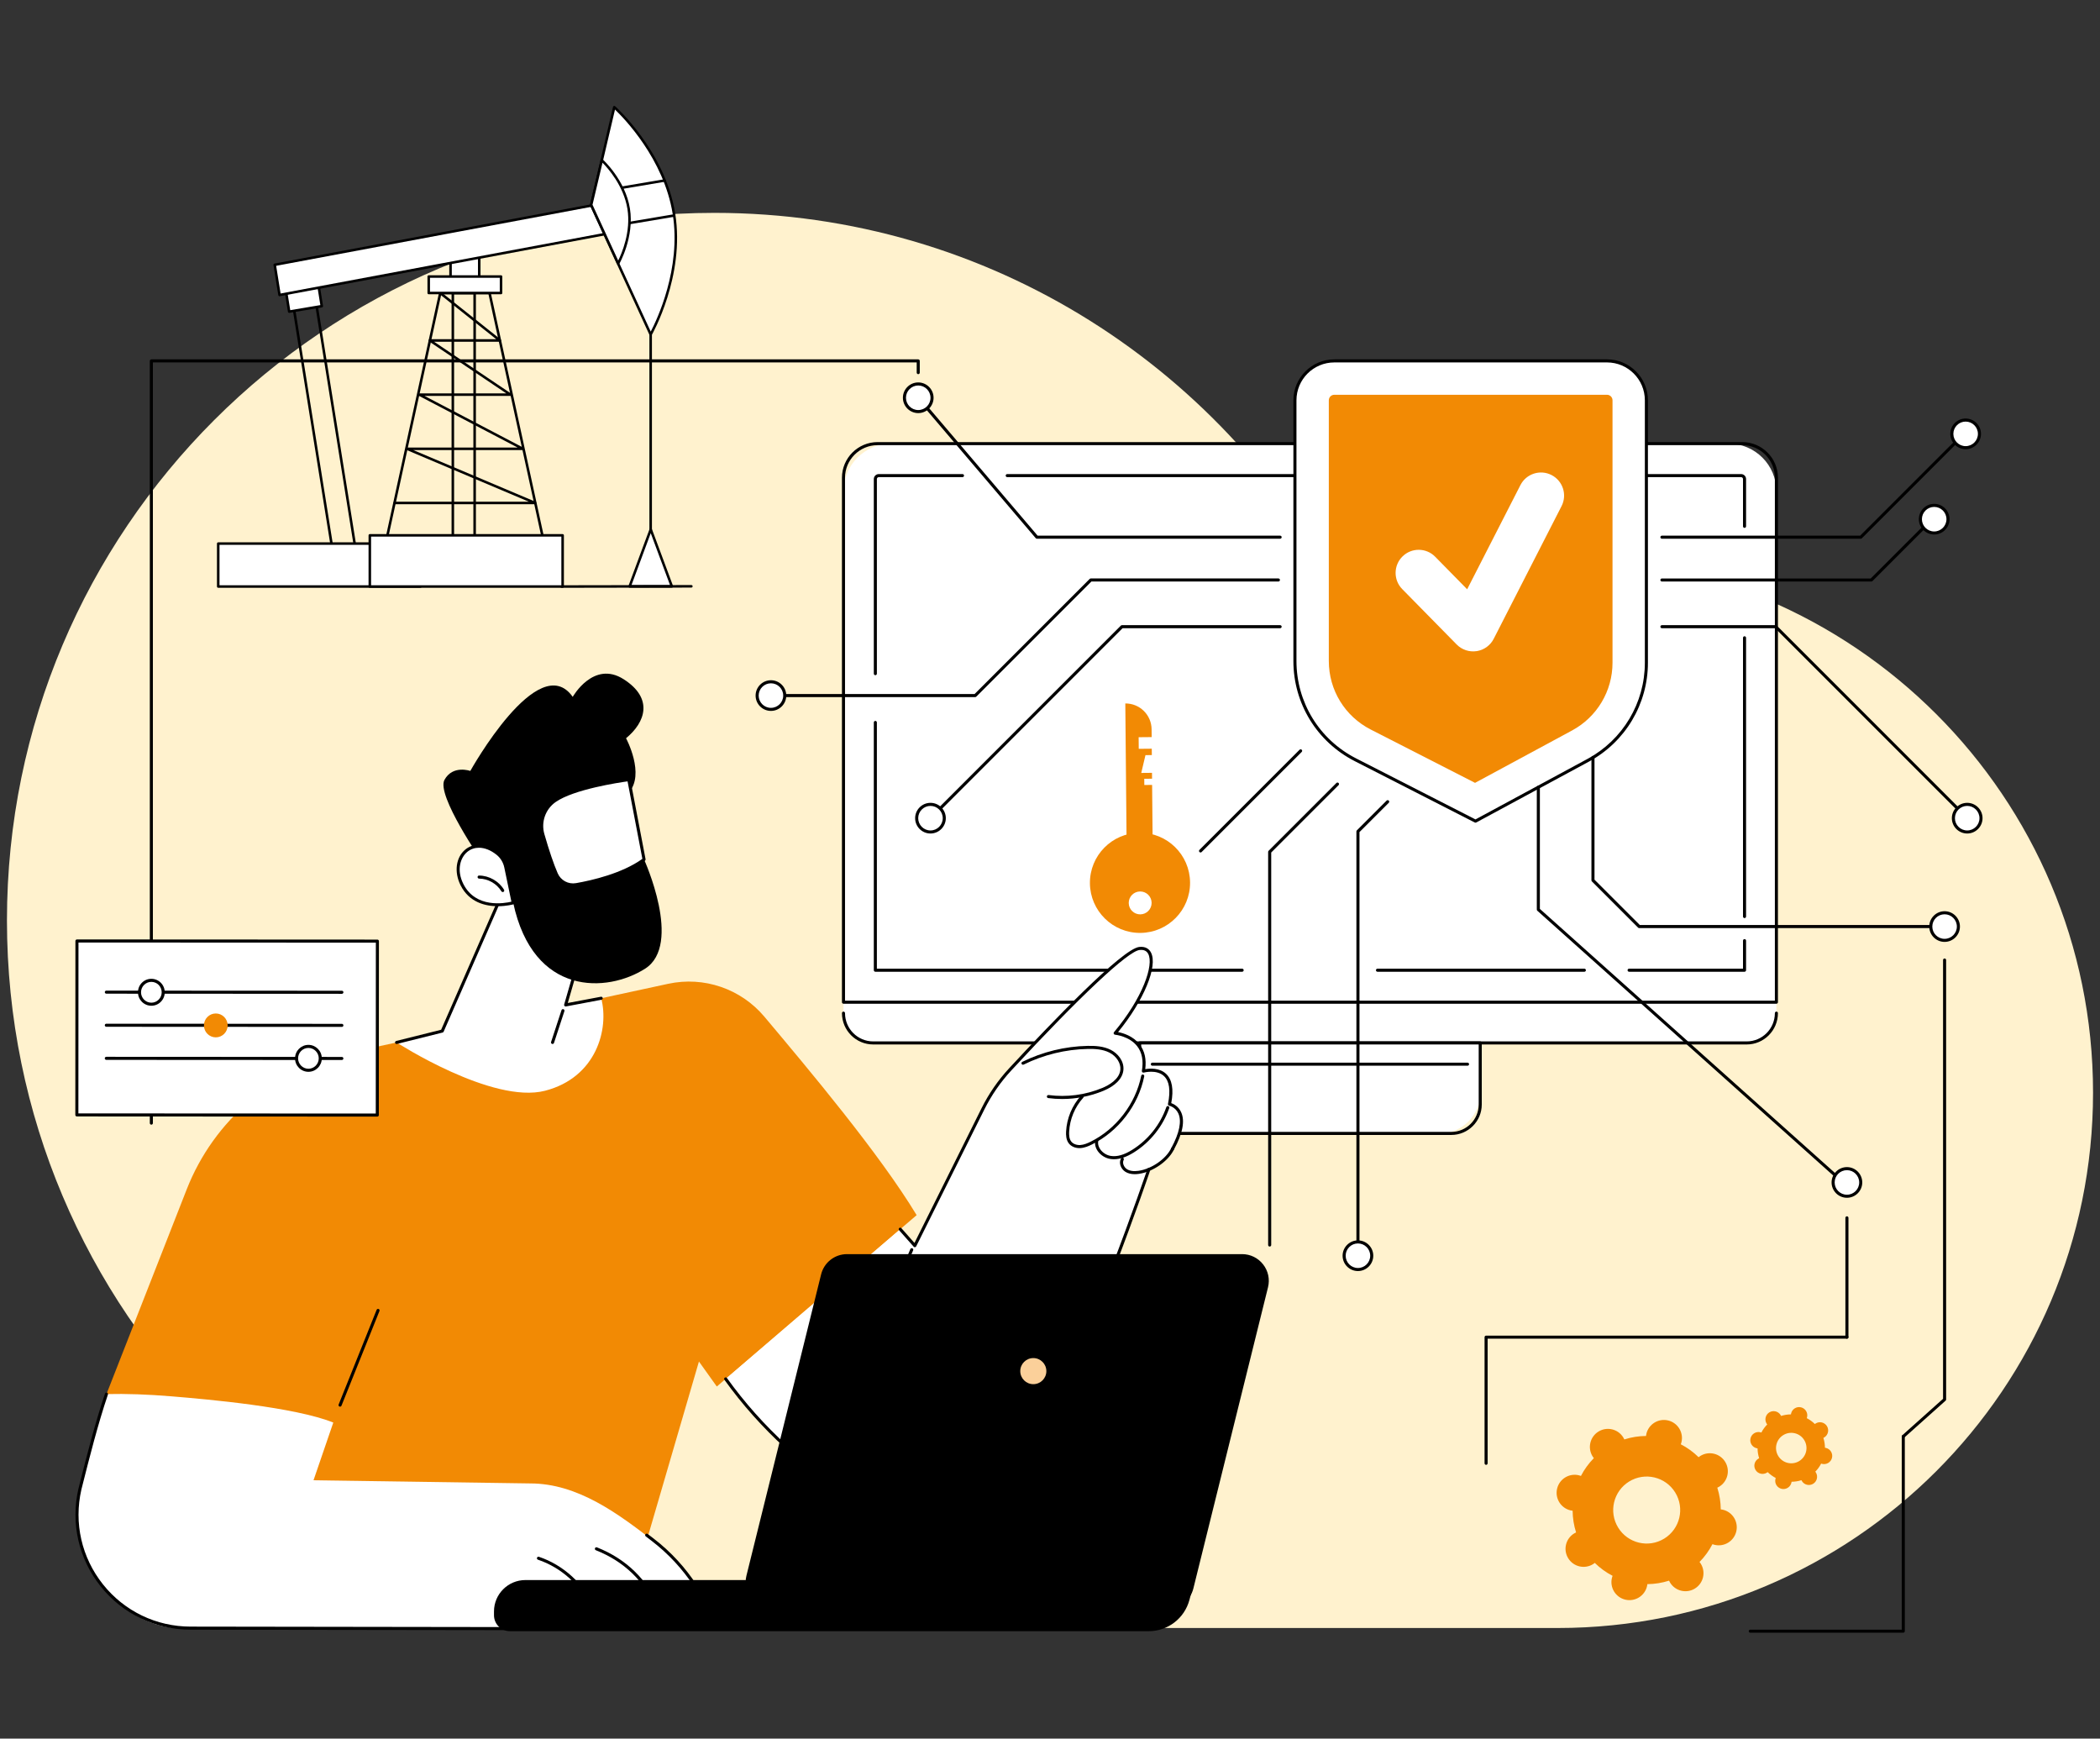 <?xml version="1.0" encoding="UTF-8"?>
<svg id="Layer_2" data-name="Layer 2" xmlns="http://www.w3.org/2000/svg" viewBox="0 0 604 500">
  <rect x="0" y="0" width="604" height="500" fill="#333333" stroke="none"/>
  <defs>
    <style>
      .cls-1 {
        fill: #fbd09a;
      }

      .cls-1, .cls-2, .cls-3, .cls-4, .cls-5, .cls-6 {
        stroke-width: 0px;
      }

      .cls-3 {
        fill: none;
      }

      .cls-4 {
        fill: #fff;
      }

      .cls-5 {
        fill: #fff2ce;
        fill-rule: evenodd;
      }

      .cls-6 {
        fill: #f28a04;
      }
    </style>
  </defs>
  <g id="Layer_1-2" data-name="Layer 1">
    <g>
      <rect class="cls-3" width="604" height="500"/>
      <g>
        <path class="cls-5" d="m448.039,160.27c-21.654,0-42.26,4.479-60.953,12.547-33.57-66.215-102.282-111.6-181.599-111.6C93.104,61.217,2,152.321,2,264.704c0,112.383,91.104,203.487,203.487,203.487h242.552c42.515,0,81.005-17.233,108.867-45.094,27.861-27.861,45.094-66.352,45.094-108.867,0-85.03-68.931-153.961-153.961-153.961"/>
        <g>
          <g id="Cryptographer">
            <g>
              <path class="cls-4" d="m242.602,291.36c0,4.734,3.823,8.572,8.54,8.572h251.245c4.717,0,8.54-3.838,8.54-8.572v-3.142l-6.323-3.302H244.674l-2.072,3.302v3.142Z"/>
              <path class="cls-2" d="m502.387,300.373h-251.245c-4.952,0-8.98-4.043-8.98-9.012,0-.243.197-.44.44-.44.243,0,.44.197.44.44,0,4.484,3.634,8.132,8.1,8.132h251.245c4.466,0,8.1-3.648,8.1-8.132,0-.243.197-.44.44-.44.243,0,.44.197.44.44,0,4.969-4.029,9.012-8.98,9.012Z"/>
              <g>
                <path class="cls-4" d="m327.786,299.932h97.957v14.385c0,6.424-5.215,11.639-11.639,11.639h-74.678c-6.424,0-11.639-5.215-11.639-11.639v-14.385h0Z"/>
                <path class="cls-2" d="m417.431,326.397h-81.332c-4.826,0-8.752-3.926-8.752-8.752v-17.712c0-.243.197-.44.44-.44h97.956c.243,0,.44.197.44.44v17.712c0,4.826-3.926,8.752-8.752,8.752Zm-89.204-26.024v17.272c0,4.341,3.531,7.872,7.872,7.872h81.332c4.34,0,7.872-3.531,7.872-7.872v-17.272h-97.076Z"/>
              </g>
              <path class="cls-2" d="m422.093,306.485h-90.658c-.243,0-.44-.197-.44-.44,0-.243.197-.44.44-.44h90.658c.243,0,.44.197.44.44,0,.243-.197.44-.44.44Z"/>
              <g>
                <path class="cls-4" d="m256.335,127.578h240.859c7.579,0,13.733,6.154,13.733,13.733v146.907H242.602v-146.907c0-7.579,6.154-13.733,13.733-13.733Z"/>
                <path class="cls-2" d="m510.927,288.659H242.602c-.243,0-.44-.197-.44-.44v-150.833c0-5.65,4.597-10.247,10.247-10.247h248.711c5.65,0,10.247,4.597,10.247,10.247v150.833c0,.243-.197.44-.44.44Zm-267.885-.88h267.445v-150.393c0-5.165-4.202-9.367-9.367-9.367h-248.711c-5.165,0-9.367,4.202-9.367,9.367v150.393Z"/>
              </g>
              <path class="cls-2" d="m357.267,279.46h-105.5c-.243,0-.44-.197-.44-.44v-71.258c0-.243.197-.44.44-.44.243,0,.44.197.44.44v70.817h105.06c.243,0,.44.197.44.44,0,.243-.197.44-.44.44Z"/>
              <path class="cls-2" d="m455.695,279.46h-59.509c-.243,0-.44-.197-.44-.44,0-.243.197-.44.44-.44h59.509c.243,0,.44.197.44.44,0,.243-.197.44-.44.44Z"/>
              <path class="cls-2" d="m501.762,279.46h-33.205c-.243,0-.44-.197-.44-.44,0-.243.197-.44.44-.44h32.765v-8.067c0-.243.197-.44.44-.44s.44.197.44.44v8.507c0,.243-.197.44-.44.44Z"/>
              <path class="cls-2" d="m501.762,264.026c-.243,0-.44-.197-.44-.44v-80.168c0-.243.197-.44.44-.44s.44.197.44.44v80.168c0,.243-.197.44-.44.44Z"/>
              <path class="cls-2" d="m501.762,151.806c-.243,0-.44-.197-.44-.44v-13.607c0-.298-.243-.541-.541-.541h-211.084c-.243,0-.44-.197-.44-.44,0-.243.197-.44.44-.44h211.084c.784,0,1.421.638,1.421,1.421v13.607c0,.243-.197.44-.44.44Z"/>
              <path class="cls-2" d="m251.767,194.177c-.243,0-.44-.197-.44-.44v-55.978c0-.784.638-1.421,1.421-1.421h24.085c.243,0,.44.197.44.44,0,.243-.197.44-.44.44h-24.085c-.298,0-.541.243-.541.541v55.978c0,.243-.197.44-.44.44Z"/>
            </g>
            <g>
              <g>
                <g>
                  <path class="cls-6" d="m201.028,391.55l-18.148,62.19-130.493-12.449,3.218-38.018-25.717-.482,23.816-60.75c7.811-19.925,25.073-34.617,45.991-39.14,28.577-6.179,68.713-14.853,92.506-19.977,10.259-2.209,20.895,1.43,27.649,9.463,12.831,15.26,33.097,39.381,43.793,57.071l-57.475,49.285-5.139-7.192Z"/>
                  <path class="cls-2" d="m97.809,404.532c-.055,0-.11-.01-.164-.032-.226-.09-.335-.347-.245-.573l10.924-27.232c.09-.226.346-.335.572-.245.226.09.335.347.245.573l-10.924,27.232c-.069.172-.234.276-.408.276Z"/>
                </g>
                <g>
                  <path class="cls-4" d="m336.365,317.55c2.507-12.262-7.504-9.51-7.504-9.51,1.723-10.06-8.121-10.907-8.121-10.907,10.539-12.542,13.4-25.056,6.979-24.365-4.955.534-27.24,24.056-37.159,34.769-3.14,3.392-5.779,7.211-7.839,11.348l-19.598,39.356-4.195-4.741-50.208,43.053c11.944,16.632,26.389,28.016,39.077,35.615,17.298,10.36,39.717,3.954,49.01-13.94,17.061-32.848,33.639-81.927,33.639-81.927,3.162,0,6.813-5.911,6.813-5.911,6.217-11.391-.893-12.84-.893-12.84Z"/>
                  <path class="cls-2" d="m265.65,437.594c-6.299,0-12.499-1.706-18.08-5.048-15.772-9.446-28.963-21.469-39.209-35.735-.142-.197-.097-.473.101-.614.197-.142.472-.097.614.101,10.175,14.168,23.278,26.11,38.946,35.494,8.241,4.935,17.87,6.212,27.113,3.593,9.274-2.628,16.832-8.792,21.281-17.359,16.85-32.443,33.446-81.374,33.612-81.865.078-.231.328-.354.558-.276.23.078.354.328.276.558-.166.491-16.784,49.487-33.665,81.989-4.562,8.784-12.312,15.106-21.823,17.8-3.219.912-6.485,1.363-9.724,1.363Z"/>
                  <path class="cls-2" d="m263.122,358.682c-.125,0-.245-.053-.33-.149l-4.195-4.741c-.161-.182-.144-.46.038-.621.182-.161.46-.145.622.038l3.762,4.252,19.307-38.771c2.078-4.173,4.74-8.026,7.911-11.451,11.858-12.808,32.49-34.375,37.435-34.908,1.968-.214,2.907.733,3.35,1.564,2.091,3.923-2.043,13.895-9.444,22.919,1.402.269,4.322,1.104,6.214,3.554,1.433,1.855,1.97,4.245,1.6,7.11,1.261-.218,4.079-.446,5.99,1.342,1.735,1.623,2.237,4.456,1.493,8.423.69.247,2.058.925,2.828,2.583,1.167,2.51.475,6.136-2.058,10.775-.117.213-.384.292-.597.176-.213-.117-.292-.384-.175-.597,2.357-4.319,3.06-7.771,2.032-9.983-.853-1.835-2.609-2.212-2.626-2.215-.115-.023-.215-.091-.279-.189-.064-.097-.088-.216-.064-.331.788-3.854.4-6.546-1.154-7.999-2.118-1.981-5.764-1.008-5.802-.998-.144.04-.3.003-.412-.098-.112-.101-.164-.252-.138-.401.496-2.896.047-5.272-1.334-7.059-2.277-2.949-6.352-3.331-6.392-3.335-.164-.014-.306-.118-.369-.27-.063-.152-.036-.326.07-.452,8.26-9.83,11.54-19.354,9.841-22.541-.464-.871-1.277-1.231-2.478-1.103-3.354.361-17.142,13.307-36.884,34.631-3.114,3.363-5.727,7.147-7.768,11.246l-19.598,39.355c-.065.131-.191.221-.337.24-.019.003-.039.004-.058.004Z"/>
                  <path class="cls-2" d="m253.692,380.084c-.057,0-.115-.011-.171-.035-.224-.095-.329-.353-.234-.577l8.54-20.239c.095-.224.353-.329.576-.234.224.095.329.353.234.577l-8.54,20.239c-.071.168-.234.269-.405.269Z"/>
                  <path class="cls-2" d="m305.511,316.055c-1.344,0-2.689-.087-4.028-.263-.241-.032-.41-.253-.379-.494.032-.241.245-.408.494-.379,5.209.685,10.531-.012,15.389-2.015,1.853-.764,5-2.468,5.252-5.289.165-1.847-1.113-3.855-3.107-4.883-1.966-1.014-4.28-1.11-6.285-1.071-6.354.124-12.723,1.679-18.419,4.497-.218.107-.482.018-.59-.199-.108-.218-.018-.482.199-.59,5.811-2.875,12.31-4.461,18.792-4.588,2.116-.04,4.566.065,6.706,1.169,1.947,1.004,3.81,3.169,3.58,5.744-.217,2.434-2.274,4.573-5.793,6.024-3.752,1.547-7.773,2.337-11.812,2.337Z"/>
                  <path class="cls-2" d="m310.468,330.182c-1.249,0-2.37-.488-3.039-1.334-.828-1.046-.854-2.47-.801-3.449.205-3.807,1.724-7.462,4.279-10.293.163-.181.441-.194.622-.032.181.163.195.441.032.622-2.42,2.681-3.859,6.144-4.053,9.75-.045.837-.031,2.044.612,2.856.534.675,1.523,1.052,2.583.993,1.051-.062,2.083-.511,2.955-.941,7.377-3.644,12.964-10.918,14.582-18.986.048-.239.28-.393.518-.345.239.048.393.28.345.518-1.67,8.329-7.439,15.84-15.055,19.602-.95.47-2.085.959-3.293,1.031-.096.006-.191.009-.286.009Z"/>
                  <path class="cls-2" d="m320.401,333.38c-.359,0-.712-.028-1.06-.083-1.403-.223-2.738-1.049-3.571-2.211-.672-.938-.945-2.019-.769-3.045.041-.239.265-.401.508-.36.239.041.401.269.359.508-.174,1.015.24,1.856.617,2.383.688.96,1.835,1.671,2.993,1.854,1.814.288,3.837-.289,6.187-1.763,4.551-2.853,8.033-7.217,9.805-12.288.081-.229.331-.35.561-.27.23.08.35.331.27.561-1.838,5.258-5.449,9.784-10.168,12.743-2.104,1.32-3.991,1.969-5.733,1.969Z"/>
                  <path class="cls-2" d="m326.355,337.677c-1.074,0-1.984-.237-2.714-.709-1.172-.756-1.972-2.435-1.221-3.827.115-.214.381-.294.596-.179.214.115.294.382.178.596-.489.907.095,2.135.923,2.67.811.524,1.936.686,3.337.484,3.78-.544,7.912-3.404,9.407-6.513.105-.219.369-.311.588-.206.219.106.311.368.206.588-1.609,3.346-6.035,6.422-10.075,7.003-.429.062-.838.093-1.225.093Z"/>
                </g>
                <g>
                  <g>
                    <path class="cls-4" d="m206.165,468.231H52.792c-17.211.685-34.497-19.355-30.104-38.539,1.347-5.196,2.351-9.362,3.015-12.18,1.189-5.054,2.073-9.143,4.185-14.721.299-.79.558-1.438.734-1.872,5.694-.136,11.919.09,18.6.639,10.685.877,35.558,3.086,46.638,7.551l-5.691,16.598,62.327.907c13.663,0,25.314,8.658,36.087,17.062,7.307,5.7,14.208,13.664,17.584,24.556Z"/>
                    <path class="cls-2" d="m206.165,468.888h-0l-151.338-.216c-10.137,0-19.576-4.547-25.894-12.475-6.318-7.929-8.644-18.144-6.381-28.026l.374-1.482c1.862-7.373,4.413-17.471,7.279-25.911.078-.23.328-.354.558-.275.23.078.353.328.276.558-2.855,8.406-5.4,18.485-7.259,25.843l-.372,1.472c-2.2,9.61.064,19.554,6.214,27.271,6.15,7.717,15.338,12.144,25.206,12.144l150.711.216c-2.634-7.16-7.912-17.102-18.246-24.979l-1.559-1.188c-.193-.147-.231-.423-.084-.617.147-.193.424-.231.617-.084l1.559,1.189c10.793,8.226,16.156,18.665,18.755,25.973.048.135.027.285-.055.401-.083.117-.217.186-.359.186Z"/>
                    <path class="cls-2" d="m189.03,462.804c-.174,0-.338-.104-.407-.274-3.135-7.701-9.099-13.479-17.25-16.711-.226-.09-.337-.345-.247-.571.089-.226.348-.336.571-.247,8.379,3.323,14.514,9.27,17.741,17.198.092.225-.016.482-.242.574-.054.022-.11.033-.166.033Z"/>
                    <path class="cls-2" d="m170.531,462.804c-.168,0-.329-.097-.402-.261-2.897-6.499-8.653-11.73-15.398-13.993-.23-.077-.355-.327-.277-.557.078-.231.327-.354.557-.277,6.975,2.34,12.927,7.749,15.922,14.469.099.222-.001.482-.223.581-.058.026-.119.038-.179.038Z"/>
                  </g>
                  <g>
                    <path class="cls-2" d="m330.397,469.106h-183.724c-2.536,0-4.592-2.056-4.592-4.592v-1.081c0-4.989,4.044-9.033,9.033-9.033h192.524l-1.546,5.742c-1.423,5.288-6.218,8.963-11.695,8.963Z"/>
                    <g>
                      <path class="cls-2" d="m335.768,462.449h-113.614c-4.852,0-8.416-4.555-7.248-9.264l21.473-86.623c.826-3.331,3.816-5.671,7.248-5.671h113.614c4.852,0,8.416,4.555,7.248,9.265l-21.473,86.623c-.826,3.331-3.816,5.671-7.248,5.671Z"/>
                      <path class="cls-2" d="m335.768,462.669h-113.614c-2.381,0-4.588-1.075-6.055-2.951-1.467-1.875-1.98-4.276-1.407-6.587l21.473-86.623c.852-3.438,3.92-5.838,7.462-5.838h113.614c2.381,0,4.588,1.075,6.055,2.951,1.467,1.875,1.98,4.276,1.407,6.587l-21.472,86.623c-.852,3.438-3.921,5.838-7.462,5.838Zm-92.141-101.558c-3.338,0-6.231,2.263-7.035,5.504l-21.473,86.623c-.54,2.179-.057,4.442,1.326,6.21,1.383,1.768,3.464,2.782,5.709,2.782h113.614c3.338,0,6.231-2.263,7.035-5.504l21.472-86.623c.54-2.179.056-4.442-1.326-6.21-1.383-1.768-3.464-2.782-5.708-2.782h-113.614Z"/>
                    </g>
                    <circle class="cls-1" cx="297.2" cy="394.316" r="3.752"/>
                  </g>
                </g>
              </g>
              <g>
                <g>
                  <path class="cls-4" d="m143.529,259.161l-16.333,37.359-13.131,3.274s27.53,17.804,42.693,13.891c14.813-3.822,18.475-17.826,16.155-26.603l-10.228,1.928,4.279-14.825s-7.369-24.234-23.434-15.024Z"/>
                  <path class="cls-2" d="m114.064,300.234c-.197 0-.377-.133-.427-.334-.058-.236.085-.475.321-.534l12.921-3.222,16.247-37.16c.038-.087.102-.159.184-.206,4.02-2.305,7.868-2.756,11.439-1.34,8.524,3.38,12.471,16.079,12.636,16.618.025.081.025.168.002.25l-4.08,14.138,9.525-1.796c.239-.045.469.112.514.351.045.239-.112.469-.351.514l-10.228,1.928c-.152.028-.305-.023-.407-.136-.103-.113-.139-.271-.097-.418l4.242-14.697c-.429-1.32-4.38-12.883-12.081-15.935-3.27-1.296-6.819-.888-10.549,1.215l-16.275,37.224c-.055.125-.164.218-.297.251l-13.131,3.274c-.036.009-.072.013-.107.013Z"/>
                  <path class="cls-2" d="m158.921,300.234c-.045,0-.092-.007-.137-.022-.231-.076-.357-.324-.281-.555l2.995-9.142c.075-.231.323-.358.555-.281.231.076.357.324.281.555l-2.995,9.142c-.061.186-.233.303-.418.303Z"/>
                </g>
                <path class="cls-2" d="m138.677,247.797s-13.23-19.105-10.848-23.499c2.381-4.394,7.443-2.587,7.443-2.587,0,0,19.628-35.262,29.454-21.302,0,0,5.966-10.604,14.637-5.076,8.671,5.528,6.257,12.399.699,16.976,0,0,5.597,10.378.76,15.633-4.838,5.255.695,17.765,4.424,19.242,0,0,11.159,24.447.316,31.383-10.843,6.936-32.161,8.12-37.956-18.931l-8.929-11.839Z"/>
                <g>
                  <path class="cls-4" d="m145.477,249.391l2.128,10.244s-10.57,3.09-14.74-5.239c-3.824-7.639,2.996-14.712,10.231-8.916,1.226.982,2.061,2.373,2.381,3.91Z"/>
                  <path class="cls-2" d="m143.205,260.616c-3.531 0-8.243-1.049-10.733-6.022-1.926-3.848-1.346-8.09,1.409-10.318,2.026-1.637,5.583-2.27,9.49.861,1.293,1.036,2.194,2.515,2.537,4.165l2.128,10.244c.046.225-.087.448-.308.512-.046.013-1.978.558-4.524.558Zm-5.451-16.816c-1.219,0-2.358.383-3.319,1.16-1.989,1.608-3.205,5.184-1.175,9.239,3.559,7.109,11.895,5.581,13.83,5.116l-2.043-9.834c-.301-1.449-1.091-2.748-2.225-3.657-1.674-1.341-3.442-2.024-5.068-2.024Z"/>
                </g>
                <path class="cls-2" d="m144.594,256.547c-.149,0-.295-.076-.377-.213-1.327-2.205-3.847-3.641-6.42-3.66-.243-.002-.439-.2-.437-.443.001-.243.18-.446.443-.437,2.873.02,5.687,1.624,7.168,4.086.126.208.058.479-.15.604-.071.043-.149.063-.227.063Z"/>
                <g>
                  <path class="cls-4" d="m180.851,224.215s-15.362,1.931-21.282,6.073c-3.09,2.162-4.466,6.042-3.429,9.669,1.042,3.645,2.436,8.091,3.861,11.363.973,2.234,3.349,3.511,5.75,3.091,4.919-.859,13.615-2.901,19.495-7.228l-4.395-22.969Z"/>
                  <path class="cls-2" d="m164.83,254.931c-2.245,0-4.311-1.318-5.233-3.436-1.484-3.406-2.93-8.089-3.881-11.418-1.087-3.804.359-7.883,3.6-10.15,5.941-4.157,20.848-6.07,21.48-6.149.238-.028.444.126.487.354l4.395,22.969c.032.167-.035.337-.171.437-5.999,4.414-14.905,6.472-19.68,7.306-.334.058-.666.087-.995.087Zm15.666-30.224c-2.471.342-15.447,2.283-20.676,5.942-2.933,2.052-4.243,5.744-3.258,9.187,1.354,4.737,2.683,8.647,3.842,11.308.894,2.054,3.061,3.219,5.27,2.834,4.64-.811,13.235-2.791,19.086-6.986l-4.264-22.285Z"/>
                </g>
              </g>
            </g>
            <g>
              <g>
                <path class="cls-6" d="m327.495,212.016l.031,3.335,3.746-.035.017,1.833-1.83.017-1.215,5.119,3.092-.029.016,1.691-2.241.021.017,1.785,2.241-.021.16,17.274-7.492.069-.377-40.771c4.138-.038,7.523,3.285,7.561,7.422l.021,2.253-3.746.035Z"/>
                <path class="cls-6" d="m342.284,253.756c-.074-7.954-6.581-14.342-14.535-14.269-7.954.074-14.342,6.581-14.268,14.535.074,7.954,6.581,14.342,14.535,14.269,7.954-.074,14.342-6.581,14.269-14.535Zm-11.056,5.879c.017,1.818-1.444,3.306-3.262,3.323-1.818.017-3.306-1.444-3.323-3.262-.017-1.818,1.443-3.306,3.262-3.323,1.818-.017,3.306,1.444,3.323,3.262Z"/>
              </g>
              <g>
                <path class="cls-2" d="m547.419,413.542c-.121,0-.241-.049-.328-.147-.162-.181-.147-.46.034-.622l11.736-10.494v-126.19c0-.243.197-.44.44-.44.243,0,.44.197.44.44v126.387c0,.125-.053.245-.147.328l-11.883,10.625c-.084.075-.189.112-.294.112Z"/>
                <path class="cls-2" d="m531.21,384.988c-.243,0-.44-.197-.44-.44v-34.314c0-.243.197-.44.44-.44.243,0,.44.197.44.44v34.314c0,.243-.197.44-.44.44Z"/>
                <g>
                  <path class="cls-2" d="m427.429,421.266c-.243,0-.44-.197-.44-.44v-36.278c0-.243.197-.44.44-.44h103.781c.243,0,.44.197.44.44,0,.243-.197.44-.44.44h-103.341v35.838c0,.243-.197.44-.44.44Z"/>
                  <path class="cls-2" d="m547.419,469.546h-44c-.243,0-.44-.197-.44-.44,0-.243.197-.44.44-.44h43.56v-55.564c0-.243.197-.44.44-.44.243,0,.44.197.44.44v56.004c0,.243-.197.44-.44.44Z"/>
                  <g>
                    <path class="cls-6" d="m489.188,449.711c-.112-.182-.236-.351-.365-.515,1.504-1.53,2.746-3.256,3.707-5.112.195.073.395.138.602.187,2.787.667,5.586-1.052,6.252-3.839.667-2.787-1.052-5.586-3.839-6.252-.208-.05-.415-.082-.622-.106-.017-2.09-.344-4.191-.993-6.236.189-.087.376-.182.558-.294,2.442-1.499,3.206-4.694,1.707-7.135-1.499-2.442-4.694-3.206-7.135-1.707-.182.112-.352.236-.515.365-1.53-1.504-3.256-2.747-5.112-3.707.072-.195.137-.395.187-.603.667-2.787-1.052-5.586-3.839-6.252-2.787-.667-5.586,1.052-6.252,3.839-.05.208-.082.415-.106.622-2.09.017-4.191.344-6.236.993-.087-.189-.182-.376-.294-.558-1.499-2.442-4.694-3.206-7.135-1.707-2.442,1.499-3.206,4.694-1.707,7.135.112.182.236.351.365.515-1.504,1.53-2.747,3.256-3.707,5.112-.195-.073-.395-.138-.602-.187-2.787-.667-5.586,1.052-6.252,3.839-.667,2.786,1.052,5.586,3.839,6.252.208.05.415.082.622.106.017,2.09.344,4.191.993,6.236-.189.087-.376.182-.558.294-2.442,1.499-3.206,4.694-1.707,7.135,1.499,2.442,4.694,3.206,7.135,1.707.182-.112.351-.236.515-.365,1.53,1.504,3.256,2.747,5.112,3.707-.072.195-.137.395-.187.602-.667,2.787,1.052,5.586,3.839,6.252,2.787.667,5.586-1.052,6.252-3.839.05-.208.082-.415.106-.622,2.09-.017,4.191-.344,6.236-.993.087.189.182.376.294.558,1.499,2.442,4.694,3.206,7.135,1.707,2.442-1.499,3.206-4.694,1.707-7.135Zm-23.778-10.4c-2.784-4.534-1.365-10.467,3.17-13.251,4.534-2.784,10.467-1.365,13.251,3.17,2.784,4.534,1.365,10.467-3.17,13.251-4.534,2.784-10.467,1.365-13.251-3.17Z"/>
                    <path class="cls-6" d="m522.281,423.466c-.051-.083-.107-.16-.166-.234.684-.696,1.249-1.481,1.686-2.325.089.033.18.063.274.085,1.267.303,2.54-.478,2.844-1.746.303-1.267-.478-2.54-1.746-2.844-.094-.023-.189-.037-.283-.048-.008-.95-.156-1.906-.452-2.836.086-.039.171-.083.254-.134,1.11-.682,1.458-2.135.776-3.245-.682-1.11-2.135-1.458-3.245-.776-.083.051-.16.107-.234.166-.696-.684-1.481-1.249-2.325-1.686.033-.089.063-.18.085-.274.303-1.267-.478-2.54-1.746-2.844-1.267-.303-2.54.479-2.844,1.746-.023.094-.037.189-.048.283-.95.008-1.906.156-2.836.452-.039-.086-.083-.171-.134-.254-.682-1.11-2.135-1.458-3.245-.776-1.11.682-1.458,2.135-.776,3.245.051.083.107.16.166.234-.684.696-1.249,1.481-1.686,2.325-.089-.033-.18-.063-.274-.085-1.267-.303-2.54.478-2.844,1.746-.303,1.267.478,2.54,1.746,2.844.094.023.189.037.283.048.008.95.156,1.906.452,2.836-.086.039-.171.083-.254.134-1.11.682-1.458,2.135-.776,3.245.682,1.11,2.135,1.458,3.245.776.083-.051.16-.107.234-.166.696.684,1.481,1.249,2.325,1.686-.033.089-.063.18-.085.274-.303,1.267.479,2.54,1.746,2.844,1.267.303,2.54-.478,2.844-1.746.023-.094.037-.189.048-.283.95-.008,1.906-.156,2.836-.452.039.086.083.171.134.254.682,1.11,2.135,1.458,3.245.776,1.11-.682,1.458-2.135.776-3.245Zm-10.814-4.73c-1.266-2.062-.621-4.76,1.442-6.027,2.062-1.266,4.76-.621,6.027,1.442,1.266,2.062.621,4.76-1.442,6.027-2.062,1.266-4.76.621-6.027-1.442Z"/>
                  </g>
                </g>
              </g>
              <g>
                <path class="cls-2" d="m43.532,323.434c-.243,0-.44-.197-.44-.44V103.788c0-.243.197-.44.44-.44h220.57c.243,0,.44.197.44.44v3.375c0,.243-.197.44-.44.44-.243,0-.44-.197-.44-.44v-2.934H43.972v218.766c0,.243-.197.44-.44.44Z"/>
                <g>
                  <g>
                    <rect class="cls-4" x="22.118" y="270.634" width="86.415" height="50.024"/>
                    <path class="cls-2" d="m108.52,321.121h-0l-86.415-.046c-.117,0-.229-.046-.311-.129-.083-.083-.129-.194-.129-.311l.026-50.024c0-.243.197-.44.44-.44l86.415.045c.243 0.0.44.197.44.44l-.026,50.024c0,.117-.046.229-.129.311-.083.082-.195.129-.311.129Zm-85.975-.926l85.535.045.025-49.144-85.534-.045-.026,49.144Z"/>
                  </g>
                  <path class="cls-2" d="m98.334,285.805h-0l-67.752-.036c-.243-0-.44-.197-.44-.44 0-.243.197-.44.44-.44h0l67.752.036c.243 0.0.44.197.44.44,0,.243-.197.44-.44.44Z"/>
                  <path class="cls-2" d="m98.33,295.322h-0l-67.752-.036c-.243-0-.44-.197-.44-.44 0-.243.197-.44.44-.44h0l67.752.036c.243 0.0.44.197.44.44,0,.243-.197.44-.44.44Z"/>
                  <path class="cls-2" d="m98.324,304.839h-0l-67.752-.036c-.243-0-.44-.197-.44-.44 0-.243.197-.44.44-.44h0l67.752.036c.243 0.0.44.197.44.44,0,.243-.197.44-.44.44Z"/>
                  <g>
                    <path class="cls-4" d="m46.944,285.367c-.001,1.896-1.529,3.433-3.414,3.432-1.884-.001-3.411-1.539-3.41-3.435.001-1.896,1.529-3.432,3.414-3.431,1.884.001,3.411,1.539,3.41,3.435Z"/>
                    <path class="cls-2" d="m43.533,289.239h-.003c-2.124-.001-3.851-1.74-3.85-3.876 0-1.034.401-2.006,1.129-2.737.728-.731,1.695-1.134,2.723-1.134h.002c1.03.001,1.997.404,2.725,1.137.726.732,1.127,1.705,1.126,2.739-0,1.034-.401,2.006-1.129,2.737-.727.731-1.694,1.134-2.723,1.134Zm-0-6.867c-.793,0-1.538.311-2.099.875-.562.565-.872,1.317-.873,2.117-.001,1.65,1.332,2.994,2.971,2.995h.002c.793,0,1.538-.311,2.099-.874.562-.565.872-1.317.873-2.117 0-.8-.309-1.552-.87-2.118-.561-.565-1.307-.876-2.1-.877h-.001Z"/>
                  </g>
                  <path class="cls-6" d="m65.478,294.895c-.001,1.896-1.529,3.433-3.414,3.432-1.884-.001-3.411-1.539-3.41-3.435.001-1.896,1.529-3.433,3.414-3.432,1.884.001,3.411,1.539,3.41,3.435Z"/>
                  <g>
                    <path class="cls-4" d="m92.119,304.365c-.001,1.896-1.529,3.433-3.414,3.432-1.884-.001-3.411-1.539-3.41-3.435.001-1.896,1.529-3.433,3.414-3.432,1.884.001,3.411,1.539,3.41,3.435Z"/>
                    <path class="cls-2" d="m88.707,308.237h-.002c-2.124-.001-3.851-1.74-3.85-3.876.001-2.135,1.73-3.871,3.852-3.871h.003c2.124.001,3.851,1.74,3.85,3.876-.001,2.135-1.73,3.871-3.853,3.871Zm0-6.867c-1.638,0-2.971,1.342-2.972,2.992-.001,1.65,1.332,2.994,2.971,2.995h.001c1.638,0,2.971-1.342,2.972-2.992.001-1.65-1.332-2.994-2.971-2.995h-.002Zm3.412,2.995h.004-.004Z"/>
                  </g>
                </g>
              </g>
              <g>
                <g>
                  <g>
                    <path class="cls-4" d="m462.205,103.788h-78.43c-6.257,0-11.329,5.072-11.329,11.329v74.973c0,11.977,6.711,22.945,17.376,28.396l34.556,17.662,32.419-17.505c10.311-5.568,16.738-16.342,16.738-28.06v-75.466c0-6.257-5.072-11.329-11.329-11.329Z"/>
                    <path class="cls-2" d="m424.378,236.589c-.069,0-.138-.016-.2-.048l-34.556-17.662c-10.866-5.554-17.616-16.585-17.616-28.788v-74.973c0-6.489,5.28-11.769,11.769-11.769h78.43c6.49,0,11.769,5.28,11.769,11.769v75.466c0,11.895-6.502,22.796-16.969,28.448l-32.419,17.505c-.065.035-.138.053-.209.053Zm-40.603-132.36c-6.004,0-10.889,4.885-10.889,10.889v74.973c0,11.871,6.566,22.601,17.136,28.004l34.35,17.557,32.215-17.396c10.182-5.498,16.507-16.102,16.507-27.673v-75.466c0-6.004-4.885-10.889-10.889-10.889h-78.43Z"/>
                  </g>
                  <path class="cls-6" d="m394.257,209.809c-7.443-3.804-12.066-11.36-12.066-19.719v-74.973c0-.874.71-1.585,1.584-1.585h78.431c.874,0,1.584.711,1.584,1.585v75.466c0,8.148-4.454,15.614-11.624,19.486l-27.913,15.072-29.996-15.332Z"/>
                  <path class="cls-4" d="m424.95,187.212c-.079.015-.16.029-.24.042-2.11.324-4.247-.387-5.743-1.909l-15.659-15.93c-2.572-2.615-2.536-6.82.081-9.392,2.612-2.574,6.82-2.536,9.392.081l9.202,9.362,15.323-29.965c1.671-3.267,5.671-4.557,8.938-2.889,3.266,1.67,4.559,5.672,2.889,8.938l-19.515,38.165c-.935,1.827-2.659,3.116-4.667,3.499Z"/>
                </g>
                <g>
                  <path class="cls-2" d="m280.488,200.477h-58.751c-.243,0-.44-.197-.44-.44,0-.243.197-.44.44-.44h58.568l33.111-33.111c.083-.083.194-.129.311-.129h53.968c.243,0,.44.197.44.44,0,.243-.197.44-.44.44h-53.786l-33.111,33.111c-.083.083-.194.129-.311.129Z"/>
                  <path class="cls-2" d="m345.3,245.159c-.113,0-.225-.043-.311-.129-.172-.172-.172-.45,0-.622l28.787-28.787c.172-.172.45-.172.622,0,.172.172.172.45,0,.622l-28.787,28.787c-.086.086-.199.129-.311.129Z"/>
                  <path class="cls-2" d="m365.184,358.49c-.243,0-.44-.197-.44-.44v-113.062c0-.117.046-.229.129-.311l19.5-19.5c.172-.172.45-.172.622,0,.172.172.172.45,0,.622l-19.371,19.371v112.88c0,.243-.197.44-.44.44Z"/>
                  <path class="cls-2" d="m390.569,361.131c-.243,0-.44-.197-.44-.44v-121.578c0-.117.046-.229.129-.311l8.555-8.555c.172-.172.45-.172.622,0,.172.172.172.45,0,.622l-8.426,8.426v121.396c0,.243-.197.44-.44.44Z"/>
                  <path class="cls-2" d="m531.21,341.436c-.104,0-.209-.037-.294-.112l-88.751-79.41c-.093-.083-.147-.203-.147-.328v-35.183c0-.243.197-.44.44-.44.243,0,.44.197.44.44v34.986l88.604,79.279c.181.162.196.44.034.622-.087.097-.207.147-.328.147Z"/>
                  <path class="cls-2" d="m559.012,266.906h-87.549c-.117,0-.229-.046-.311-.129l-13.295-13.295c-.083-.083-.129-.194-.129-.311v-35.342c0-.243.197-.44.44-.44.243,0,.44.197.44.44v35.159l13.037,13.037h87.367c.243,0,.44.197.44.44,0,.243-.197.44-.44.44Z"/>
                  <path class="cls-2" d="m535.195,154.928h-57.198c-.243,0-.44-.197-.44-.44,0-.243.197-.44.44-.44h57.016l29.586-29.586c.172-.172.45-.172.622,0,.172.172.172.45,0,.622l-29.715,29.715c-.083.083-.194.129-.311.129Z"/>
                  <path class="cls-2" d="m538.237,167.239h-60.24c-.243,0-.44-.197-.44-.44,0-.243.197-.44.44-.44h60.058l17.359-17.36c.172-.172.45-.172.622,0,.172.172.172.45,0,.622l-17.488,17.489c-.083.083-.194.129-.311.129Z"/>
                  <path class="cls-2" d="m565.804,235.736c-.113,0-.225-.043-.311-.129l-54.938-54.938h-32.558c-.243,0-.44-.197-.44-.44,0-.243.197-.44.44-.44h32.74c.117,0,.229.046.311.129l55.067,55.067c.172.172.172.45,0,.622-.086.086-.199.129-.311.129Z"/>
                  <g>
                    <circle class="cls-4" cx="565.354" cy="124.773" r="3.971"/>
                    <path class="cls-2" d="m565.355,129.184c-2.432,0-4.411-1.979-4.411-4.411,0-2.432,1.979-4.411,4.411-4.411,2.432,0,4.411,1.979,4.411,4.411,0,2.432-1.979,4.411-4.411,4.411Zm0-7.942c-1.947,0-3.531,1.584-3.531,3.531,0,1.947,1.584,3.531,3.531,3.531,1.947,0,3.531-1.584,3.531-3.531,0-1.947-1.584-3.531-3.531-3.531Z"/>
                  </g>
                  <g>
                    <circle class="cls-4" cx="556.309" cy="149.31" r="3.971"/>
                    <path class="cls-2" d="m556.309,153.721c-2.432,0-4.411-1.979-4.411-4.411,0-2.432,1.979-4.411,4.411-4.411,2.432,0,4.411,1.979,4.411,4.411,0,2.432-1.979,4.411-4.411,4.411Zm0-7.941c-1.947,0-3.531,1.584-3.531,3.531,0,1.947,1.584,3.531,3.531,3.531,1.947,0,3.531-1.584,3.531-3.531,0-1.947-1.584-3.531-3.531-3.531Z"/>
                  </g>
                  <g>
                    <path class="cls-4" d="m569.775,235.296c0,2.193-1.778,3.971-3.971,3.971-2.193,0-3.971-1.778-3.971-3.971,0-2.193,1.778-3.971,3.971-3.971,2.193,0,3.971,1.778,3.971,3.971Z"/>
                    <path class="cls-2" d="m565.804,239.707c-2.432,0-4.411-1.979-4.411-4.411,0-2.432,1.979-4.411,4.411-4.411s4.411,1.979,4.411,4.411c0,2.432-1.979,4.411-4.411,4.411Zm0-7.942c-1.947,0-3.531,1.584-3.531,3.531,0,1.947,1.584,3.531,3.531,3.531,1.947,0,3.531-1.584,3.531-3.531,0-1.947-1.584-3.531-3.531-3.531Z"/>
                  </g>
                  <path class="cls-2" d="m368.19,154.928h-69.958c-.129,0-.251-.057-.335-.155l-34.13-40.095c-.157-.185-.135-.463.05-.62.185-.158.463-.136.621.05l33.998,39.94h69.755c.243,0,.44.197.44.44,0,.243-.197.44-.44.44Z"/>
                  <path class="cls-2" d="m267.623,235.736c-.113,0-.225-.043-.311-.129-.172-.172-.172-.45,0-.622l55.067-55.067c.083-.083.194-.129.311-.129h45.5c.243,0,.44.197.44.44,0,.243-.197.44-.44.44h-45.318l-54.938,54.938c-.086.086-.199.129-.311.129Z"/>
                  <g>
                    <circle class="cls-4" cx="264.102" cy="114.392" r="3.971" transform="translate(-19.217 63.739) rotate(-13.283)"/>
                    <path class="cls-2" d="m264.102,118.803c-2.432,0-4.411-1.979-4.411-4.411,0-2.432,1.979-4.411,4.411-4.411,2.432,0,4.411,1.979,4.411,4.411,0,2.432-1.979,4.411-4.411,4.411Zm0-7.942c-1.947,0-3.531,1.584-3.531,3.531,0,1.947,1.584,3.531,3.531,3.531,1.947,0,3.531-1.584,3.531-3.531,0-1.947-1.584-3.531-3.531-3.531Z"/>
                  </g>
                  <g>
                    <path class="cls-4" d="m263.652,235.296c0,2.193,1.778,3.971,3.971,3.971,2.193,0,3.971-1.778,3.971-3.971,0-2.193-1.778-3.971-3.971-3.971-2.193,0-3.971,1.778-3.971,3.971Z"/>
                    <path class="cls-2" d="m267.623,239.707c-2.432,0-4.411-1.979-4.411-4.411,0-2.432,1.979-4.411,4.411-4.411,2.432,0,4.411,1.979,4.411,4.411,0,2.432-1.979,4.411-4.411,4.411Zm0-7.942c-1.947,0-3.531,1.584-3.531,3.531,0,1.947,1.584,3.531,3.531,3.531,1.947,0,3.531-1.584,3.531-3.531,0-1.947-1.584-3.531-3.531-3.531Z"/>
                  </g>
                  <g>
                    <circle class="cls-4" cx="390.568" cy="361.127" r="3.971" transform="translate(-92.534 583.768) rotate(-67.5)"/>
                    <path class="cls-2" d="m390.568,365.538c-2.432,0-4.411-1.979-4.411-4.411,0-2.432,1.979-4.411,4.411-4.411,2.432,0,4.411,1.979,4.411,4.411,0,2.432-1.979,4.411-4.411,4.411Zm0-7.941c-1.947,0-3.531,1.584-3.531,3.531,0,1.947,1.584,3.531,3.531,3.531,1.947,0,3.531-1.584,3.531-3.531,0-1.947-1.584-3.531-3.531-3.531Z"/>
                  </g>
                  <g>
                    <circle class="cls-4" cx="559.301" cy="266.465" r="3.971"/>
                    <path class="cls-2" d="m559.301,270.876c-2.432,0-4.411-1.979-4.411-4.411,0-2.432,1.979-4.411,4.411-4.411,2.432,0,4.411,1.979,4.411,4.411,0,2.432-1.979,4.411-4.411,4.411Zm0-7.942c-1.947,0-3.531,1.584-3.531,3.531,0,1.947,1.584,3.531,3.531,3.531,1.947,0,3.531-1.584,3.531-3.531,0-1.947-1.584-3.531-3.531-3.531Z"/>
                  </g>
                  <g>
                    <circle class="cls-4" cx="531.21" cy="340.053" r="3.971"/>
                    <path class="cls-2" d="m531.21,344.464c-2.432,0-4.411-1.979-4.411-4.411,0-2.432,1.979-4.411,4.411-4.411,2.432,0,4.411,1.979,4.411,4.411,0,2.432-1.979,4.411-4.411,4.411Zm0-7.942c-1.947,0-3.531,1.584-3.531,3.531,0,1.947,1.584,3.531,3.531,3.531,1.947,0,3.531-1.584,3.531-3.531,0-1.947-1.584-3.531-3.531-3.531Z"/>
                  </g>
                  <g>
                    <circle class="cls-4" cx="221.737" cy="200.037" r="3.971" transform="translate(-11.235 386.869) rotate(-80.783)"/>
                    <path class="cls-2" d="m221.737,204.448c-2.432,0-4.411-1.979-4.411-4.411,0-2.432,1.979-4.411,4.411-4.411,2.432,0,4.411,1.979,4.411,4.411,0,2.432-1.979,4.411-4.411,4.411Zm0-7.942c-1.947,0-3.531,1.584-3.531,3.531,0,1.947,1.584,3.531,3.531,3.531,1.947,0,3.531-1.584,3.531-3.531,0-1.947-1.584-3.531-3.531-3.531Z"/>
                  </g>
                </g>
              </g>
            </g>
          </g>
          <g>
            <path class="cls-2" d="m95.765,159.335c-.076,0-.15-.024-.212-.068-.079-.057-.132-.142-.147-.238l-11.612-72.533c-.032-.197.102-.383.299-.416l6.487-1.091c.096-.016.194.007.273.063.079.057.132.142.147.238l11.612,72.533c.032.197-.102.383-.299.416l-6.487,1.091c-.02.003-.04.005-.06.005Zm-11.196-72.598l11.497,71.815,5.769-.97-11.497-71.815-5.77.97Z"/>
            <g>
              <polygon class="cls-4" points="83.179 89.618 92.553 88.041 91.164 79.361 81.79 80.937 83.179 89.618"/>
              <path class="cls-2" d="m83.179,89.981c-.076,0-.15-.024-.212-.068-.079-.057-.132-.142-.147-.238l-1.39-8.681c-.032-.197.102-.383.299-.416l9.374-1.576c.095-.016.194.007.272.063.079.057.132.142.147.238l1.39,8.681c.032.197-.102.383-.299.416l-9.374,1.576c-.02.003-.04.005-.06.005Zm-.974-8.745l1.275,7.962,8.657-1.456-1.275-7.962-8.657,1.456Z"/>
            </g>
            <g>
              <polygon class="cls-4" points="129.584 81.897 137.836 81.897 137.836 68.247 129.584 73.439 129.584 81.897"/>
              <path class="cls-2" d="m137.837,82.261h-8.253c-.201,0-.364-.163-.364-.364v-8.458c0-.125.064-.241.17-.308l8.253-5.192c.112-.071.254-.074.37-.011.116.064.188.186.188.318v13.651c0,.201-.163.364-.364.364Zm-7.889-.727h7.525v-12.628l-7.525,4.735v7.894Z"/>
            </g>
            <g>
              <path class="cls-2" d="m155.992,154.325c-.167,0-.318-.116-.355-.286l-15.136-69.41h-13.581l-15.136,69.41c-.043.196-.237.321-.433.278-.196-.043-.321-.237-.278-.433l15.199-69.696c.036-.167.184-.286.355-.286h14.167c.171,0,.319.119.355.286l15.199,69.696c.043.196-.082.39-.278.433-.026.006-.052.008-.078.008Z"/>
              <path class="cls-2" d="m136.516,154.325c-.201,0-.364-.163-.364-.364v-69.332h-5.545v69.332c0,.201-.163.364-.364.364-.201,0-.364-.163-.364-.364v-69.696c0-.201.163-.364.364-.364h6.272c.201,0,.364.163.364.364v69.696c0,.201-.163.364-.364.364Z"/>
              <path class="cls-2" d="m153.902,145.008h-40.384c-.201,0-.364-.163-.364-.364,0-.201.163-.364.364-.364h38.59l-35.185-14.879c-.159-.067-.249-.238-.215-.407.034-.17.183-.291.356-.291h31.812l-28.435-14.891c-.148-.078-.224-.247-.185-.409.04-.163.186-.277.353-.277h25.006l-22.169-14.912c-.133-.089-.192-.255-.145-.408.047-.153.188-.258.348-.258h19.078l-16.329-12.998c-.157-.125-.183-.354-.058-.511.125-.157.354-.183.511-.058l17.143,13.647c.121.096.168.259.117.405-.051.146-.189.244-.343.244h-18.926l22.169,14.912c.133.089.192.255.145.408-.047.153-.188.258-.348.258h-24.72l28.435,14.891c.148.078.224.247.185.409-.04.163-.186.277-.353.277h-31.497l35.185,14.879c.159.067.249.238.215.407-.034.17-.183.291-.356.291Z"/>
            </g>
            <g>
              <rect class="cls-4" x="123.312" y="79.529" width="20.797" height="4.737" transform="translate(267.42 163.794) rotate(180)"/>
              <path class="cls-2" d="m144.108,84.629h-20.797c-.201,0-.364-.163-.364-.364v-4.737c0-.201.163-.364.364-.364h20.797c.201,0,.364.163.364.364v4.737c0,.201-.163.364-.364.364Zm-20.433-.727h20.069v-4.009h-20.069v4.009Z"/>
            </g>
            <g>
              <g>
                <polygon class="cls-4" points="80.402 84.834 176.606 66.829 175.217 58.149 79.013 76.153 80.402 84.834"/>
                <path class="cls-2" d="m80.402,85.197c-.074,0-.148-.023-.209-.066-.08-.056-.134-.143-.15-.24l-1.39-8.68c-.031-.195.098-.379.292-.415l96.204-18.004c.096-.018.196.004.276.06.08.056.134.143.15.24l1.39,8.681c.031.195-.098.379-.292.415l-96.204,18.004c-.022.004-.045.006-.067.006Zm-.974-8.752l1.275,7.962,95.489-17.871-1.275-7.962-95.489,17.871Z"/>
              </g>
              <g>
                <g>
                  <path class="cls-4" d="m170.052,59.017l17.086,37.161s9.595-16.639,6.706-34.688c-2.889-18.049-17.169-30.673-17.169-30.673l-6.622,28.199Z"/>
                  <path class="cls-2" d="m187.138,96.542c-.006,0-.011-0-.017-0-.136-.006-.257-.088-.314-.211l-17.086-37.161c-.034-.074-.042-.156-.024-.235l6.622-28.199c.029-.125.122-.225.244-.263.122-.039.255-.011.351.074.144.127,14.411,12.918,17.287,30.888,2.877,17.968-6.653,34.759-6.75,34.927-.065.113-.185.182-.315.182Zm-16.703-37.563l16.73,36.386c1.677-3.199,8.842-18.06,6.32-33.817-2.547-15.907-14.154-27.704-16.599-30.037l-6.451,27.468Z"/>
                </g>
                <path class="cls-2" d="m175.809,54.858c-.174,0-.328-.126-.358-.303-.033-.198.1-.386.298-.419l15.358-2.583c.198-.033.386.1.419.298.033.198-.1.386-.298.419l-15.358,2.583c-.02.003-.041.005-.061.005Z"/>
                <path class="cls-2" d="m178.45,64.938c-.174,0-.328-.126-.358-.303-.033-.198.1-.386.298-.419l15.358-2.583c.2-.034.386.1.419.298.033.198-.1.386-.298.419l-15.358,2.583c-.02.003-.041.005-.061.005Z"/>
                <g>
                  <path class="cls-4" d="m170.036,58.916l7.746,16.848s4.35-7.544,3.04-15.727c-1.31-8.183-7.735-13.949-7.735-13.949l-3.051,12.827Z"/>
                  <path class="cls-2" d="m177.782,76.128c-.005,0-.011-0-.017-0-.136-.006-.257-.088-.314-.211l-7.746-16.848c-.034-.074-.042-.157-.023-.236l3.051-12.827c.03-.125.123-.225.245-.263.122-.038.256-.009.351.076.065.059,6.536,5.947,7.851,14.162,1.315,8.215-3.04,15.889-3.084,15.966-.065.113-.185.182-.315.182Zm-7.364-17.25l7.385,16.062c.984-1.979,3.717-8.24,2.66-14.845-1.074-6.709-5.701-11.822-7.17-13.301l-2.875,12.084Z"/>
                </g>
              </g>
            </g>
            <g>
              <path class="cls-2" d="m187.145,153.019c-.201,0-.364-.163-.364-.364v-56.38c0-.201.163-.364.364-.364.201,0,.364.163.364.364v56.38c0,.201-.163.364-.364.364Z"/>
              <g>
                <polygon class="cls-4" points="187.162 152.28 193.242 168.636 181.097 168.636 187.162 152.28"/>
                <path class="cls-2" d="m193.242,169h-12.145c-.119,0-.231-.058-.299-.156-.068-.098-.084-.223-.042-.334l6.066-16.356c.053-.143.189-.237.341-.237.152,0,.288.094.341.237l6.079,16.356c.041.112.026.237-.042.334-.068.098-.18.156-.299.156Zm-11.622-.727h11.099l-5.556-14.947-5.543,14.947Z"/>
              </g>
              <path class="cls-2" d="m161.504,169.043c-.201,0-.363-.162-.364-.363-0-.201.162-.364.363-.364l37.345-.064h.001c.201,0,.363.162.364.363 0.0.201-.162.364-.363.364l-37.345.064h-.001Z"/>
            </g>
            <g>
              <rect class="cls-4" x="62.766" y="156.33" width="58.165" height="12.349" transform="translate(183.697 325.009) rotate(180)"/>
              <path class="cls-2" d="m120.931,169.043h-58.165c-.201,0-.364-.163-.364-.364v-12.349c0-.201.163-.364.364-.364h58.165c.201,0,.364.163.364.364v12.349c0,.201-.163.364-.364.364Zm-57.801-.727h57.438v-11.622h-57.438v11.622Z"/>
            </g>
            <g>
              <rect class="cls-4" x="106.366" y="153.962" width="55.458" height="14.717" transform="translate(268.191 322.64) rotate(180)"/>
              <path class="cls-2" d="m161.824,169.043h-55.458c-.201,0-.364-.163-.364-.364v-14.717c0-.201.163-.364.364-.364h55.458c.201,0,.364.163.364.364v14.717c0,.201-.163.364-.364.364Zm-55.094-.727h54.73v-13.99h-54.73v13.99Z"/>
            </g>
          </g>
        </g>
      </g>
    </g>
  </g>
</svg>